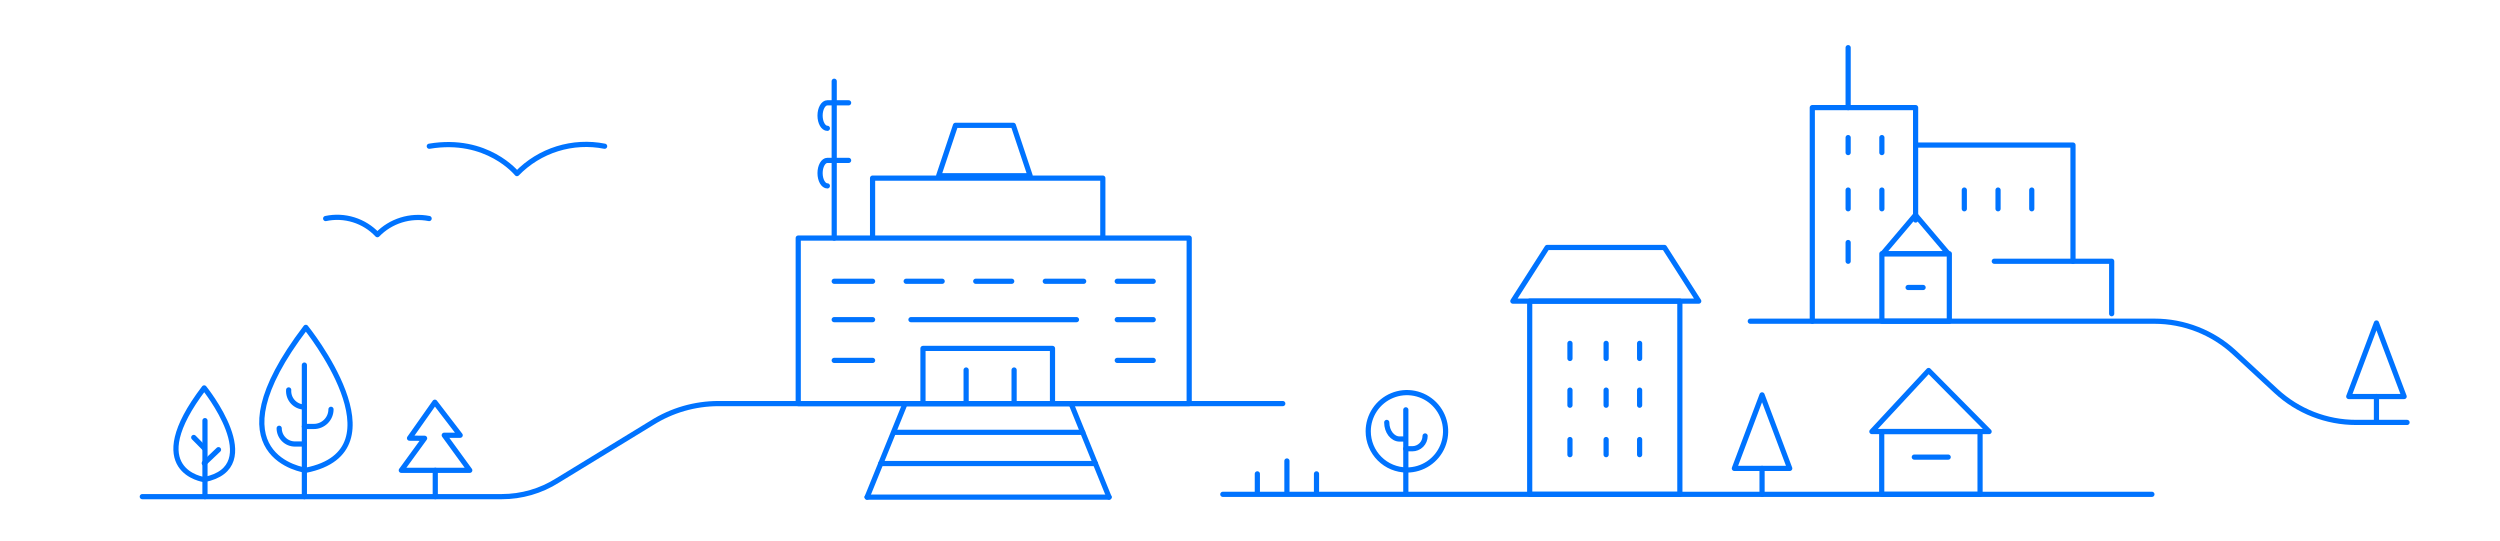 <svg width="481" height="104" viewBox="0 0 481 104" fill="none" xmlns="http://www.w3.org/2000/svg">
<path d="M390.912 40.17V36.565" stroke="#0073FF" stroke-linecap="round" stroke-linejoin="round"/>
<path d="M384.424 40.17V36.565" stroke="#0073FF" stroke-linecap="round" stroke-linejoin="round"/>
<path d="M383.701 50.264H406.286V60.358" stroke="#0073FF" stroke-linecap="round" stroke-linejoin="round"/>
<path d="M355.582 9.168V20.704" stroke="#0073FF" stroke-linecap="round" stroke-linejoin="round"/>
<path d="M367.119 55.311H370.003" stroke="#0073FF" stroke-linecap="round" stroke-linejoin="round"/>
<path d="M368.536 41.368L374.859 48.822H362.213L368.536 41.368Z" stroke="#0073FF" stroke-linecap="round" stroke-linejoin="round"/>
<path d="M377.934 36.565V40.17" stroke="#0073FF" stroke-linecap="round" stroke-linejoin="round"/>
<path d="M362.072 29.355V26.471" stroke="#0073FF" stroke-linecap="round" stroke-linejoin="round"/>
<path d="M355.582 26.471V29.355" stroke="#0073FF" stroke-linecap="round" stroke-linejoin="round"/>
<path d="M362.072 40.17V36.565" stroke="#0073FF" stroke-linecap="round" stroke-linejoin="round"/>
<path d="M355.582 36.565V40.17" stroke="#0073FF" stroke-linecap="round" stroke-linejoin="round"/>
<path d="M355.582 46.659V50.264" stroke="#0073FF" stroke-linecap="round" stroke-linejoin="round"/>
<path d="M375.05 48.822H362.072V61.8H375.05V48.822Z" stroke="#0073FF" stroke-linecap="round" stroke-linejoin="round"/>
<path d="M368.561 27.913H398.843V50.264" stroke="#0073FF" stroke-linecap="round" stroke-linejoin="round"/>
<path d="M348.686 61.8V20.704H368.562V42.333" stroke="#0073FF" stroke-linecap="round" stroke-linejoin="round"/>
<path d="M336.756 61.8H414.517C420.219 61.8 425.711 63.95 429.897 67.821L437.935 75.253C442.121 79.124 447.613 81.274 453.315 81.274H463.115" stroke="#0073FF" stroke-linecap="round" stroke-linejoin="round"/>
<path d="M462.556 76.289L457.229 62.142L451.902 76.289H462.556Z" stroke="#0073FF" stroke-linecap="round" stroke-linejoin="round"/>
<path d="M457.229 76.289V81.274" stroke="#0073FF" stroke-linecap="round" stroke-linejoin="round"/>
<path d="M368.314 87.948H374.83" stroke="#0073FF" stroke-linecap="round" stroke-linejoin="round"/>
<path d="M382.701 83.031H360.152L371.064 71.282L382.701 83.031Z" stroke="#0073FF" stroke-linecap="round" stroke-linejoin="round"/>
<path d="M380.964 83.031H362.043V95.107H380.964V83.031Z" stroke="#0073FF" stroke-linecap="round" stroke-linejoin="round"/>
<path d="M116.328 28.133C113.3 27.535 110.171 27.703 107.225 28.623C104.279 29.543 101.611 31.185 99.462 33.4C99.462 33.4 93.738 26.26 82.596 28.135" stroke="#0073FF" stroke-linecap="round" stroke-linejoin="round"/>
<path d="M62.658 42.046C64.444 41.664 66.298 41.749 68.042 42.294C69.785 42.837 71.359 43.822 72.61 45.152C73.878 43.845 75.453 42.877 77.192 42.334C78.93 41.792 80.776 41.693 82.562 42.046" stroke="#0073FF" stroke-linecap="round" stroke-linejoin="round"/>
<path d="M85.856 90.49H90.382L85.473 83.74H88.537L83.665 77.386L78.792 84.303L81.693 84.327L77.211 90.49H81.372H85.856Z" stroke="#0073FF" stroke-linecap="round" stroke-linejoin="round"/>
<path d="M83.746 90.49V95.553" stroke="#0073FF" stroke-linecap="round" stroke-linejoin="round"/>
<path d="M58.837 62.985C39.785 87.985 58.837 90.479 58.837 90.479C78 86.674 58.837 62.985 58.837 62.985Z" stroke="#0073FF" stroke-linecap="round" stroke-linejoin="round"/>
<path d="M58.562 82.052H60.377C60.81 82.053 61.24 81.968 61.641 81.802C62.042 81.637 62.407 81.394 62.714 81.088C63.021 80.781 63.264 80.417 63.431 80.016C63.597 79.615 63.682 79.186 63.682 78.752" stroke="#0073FF" stroke-linecap="round" stroke-linejoin="round"/>
<path d="M58.562 85.428H56.749C55.945 85.428 55.173 85.109 54.605 84.541C54.036 83.973 53.716 83.202 53.715 82.398" stroke="#0073FF" stroke-linecap="round" stroke-linejoin="round"/>
<path d="M58.561 78.313C58.143 78.307 57.73 78.216 57.348 78.045C56.967 77.874 56.624 77.627 56.341 77.319C56.058 77.01 55.841 76.647 55.704 76.252C55.566 75.857 55.511 75.438 55.541 75.021" stroke="#0073FF" stroke-linecap="round" stroke-linejoin="round"/>
<path d="M58.562 95.553V70.24" stroke="#0073FF" stroke-linecap="round" stroke-linejoin="round"/>
<path d="M39.285 74.635C27.064 90.669 39.285 92.272 39.285 92.272C51.578 89.832 39.285 74.635 39.285 74.635Z" stroke="#0073FF" stroke-linecap="round" stroke-linejoin="round"/>
<path d="M39.435 95.553V87.843V80.927" stroke="#0073FF" stroke-linecap="round" stroke-linejoin="round"/>
<path d="M42.039 86.518L39.303 89.117" stroke="#0073FF" stroke-linecap="round" stroke-linejoin="round"/>
<path d="M37.277 84.167L39.302 86.22" stroke="#0073FF" stroke-linecap="round" stroke-linejoin="round"/>
<path d="M214.959 69.342H221.881M160.502 69.342H167.886M214.959 61.5H221.881M160.5 61.5H167.884M214.957 54.116H221.879M201.112 54.116H208.5M187.733 54.116H194.655M174.349 54.116H181.272M160.504 54.116H167.888M175.27 61.5H207.113M195.113 77.653V71.188M185.883 77.649V71.188M153.58 45.805H228.8V77.649H153.58V45.805ZM177.58 67.038H202.5V77.649H177.58V67.038ZM167.883 34.268H212.183V45.805H167.883V34.268ZM183.84 24.115H194.964L198.2 33.806H180.6L183.84 24.115Z" stroke="#0073FF" stroke-linecap="round" stroke-linejoin="round"/>
<path d="M246.806 77.649H138.247C133.694 77.649 129.234 78.942 125.387 81.378L107.271 92.445C104.065 94.475 100.348 95.553 96.554 95.553H27.379" stroke="#0073FF" stroke-linecap="round" stroke-linejoin="round"/>
<path d="M208.322 83.187H172.039" stroke="#0073FF" stroke-linecap="round" stroke-linejoin="round"/>
<path d="M210.759 89.186H169.457" stroke="#0073FF" stroke-linecap="round" stroke-linejoin="round"/>
<path d="M213.383 95.647H166.834" stroke="#0073FF" stroke-linecap="round" stroke-linejoin="round"/>
<path d="M213.383 95.647L206.074 77.649H174.143L166.834 95.647" stroke="#0073FF" stroke-linecap="round" stroke-linejoin="round"/>
<path d="M160.502 45.805V15.63" stroke="#0073FF" stroke-linecap="round" stroke-linejoin="round"/>
<path d="M163.271 30.859H159.186C158.41 30.859 157.781 31.959 157.781 33.312C157.781 34.665 158.41 35.765 159.186 35.765" stroke="#0073FF" stroke-linecap="round" stroke-linejoin="round"/>
<path d="M163.271 19.783H159.186C158.41 19.783 157.781 20.883 157.781 22.236C157.781 23.589 158.41 24.689 159.186 24.689" stroke="#0073FF" stroke-linecap="round" stroke-linejoin="round"/>
<path d="M414.026 95.107H235.271" stroke="#0073FF" stroke-linecap="round" stroke-linejoin="round"/>
<path d="M315.463 84.566V87.475" stroke="#0073FF" stroke-linecap="round" stroke-linejoin="round"/>
<path d="M309.018 84.566V87.475" stroke="#0073FF" stroke-linecap="round" stroke-linejoin="round"/>
<path d="M302.059 84.566V87.475" stroke="#0073FF" stroke-linecap="round" stroke-linejoin="round"/>
<path d="M315.463 75.056V77.965" stroke="#0073FF" stroke-linecap="round" stroke-linejoin="round"/>
<path d="M309.018 75.056V77.965" stroke="#0073FF" stroke-linecap="round" stroke-linejoin="round"/>
<path d="M302.059 75.056V77.965" stroke="#0073FF" stroke-linecap="round" stroke-linejoin="round"/>
<path d="M315.463 66.062V68.971" stroke="#0073FF" stroke-linecap="round" stroke-linejoin="round"/>
<path d="M309.018 66.062V68.971" stroke="#0073FF" stroke-linecap="round" stroke-linejoin="round"/>
<path d="M302.059 66.062V68.971" stroke="#0073FF" stroke-linecap="round" stroke-linejoin="round"/>
<path d="M323.205 57.937H294.314V95.107H323.205V57.937Z" stroke="#0073FF" stroke-linecap="round" stroke-linejoin="round"/>
<path d="M297.674 47.612H320.234L326.835 57.937H291.074L297.674 47.612Z" stroke="#0073FF" stroke-linecap="round" stroke-linejoin="round"/>
<path d="M333.691 90.122L339.018 75.975L344.344 90.122H333.691Z" stroke="#0073FF" stroke-linecap="round" stroke-linejoin="round"/>
<path d="M339.02 90.122V95.107" stroke="#0073FF" stroke-linecap="round" stroke-linejoin="round"/>
<path d="M253.295 91.171V94.853" stroke="#0073FF" stroke-linecap="round" stroke-linejoin="round"/>
<path d="M247.604 88.69V94.853" stroke="#0073FF" stroke-linecap="round" stroke-linejoin="round"/>
<path d="M241.914 91.171V94.853" stroke="#0073FF" stroke-linecap="round" stroke-linejoin="round"/>
<path d="M263.246 82.982C263.246 81.509 263.682 80.07 264.5 78.845C265.318 77.621 266.481 76.666 267.842 76.103C269.202 75.539 270.699 75.392 272.143 75.679C273.588 75.966 274.914 76.675 275.956 77.716C276.997 78.758 277.706 80.084 277.993 81.529C278.28 82.973 278.133 84.47 277.569 85.83C277.006 87.191 276.051 88.354 274.827 89.172C273.602 89.99 272.163 90.426 270.69 90.426C268.716 90.425 266.823 89.641 265.427 88.245C264.031 86.849 263.247 84.956 263.246 82.982Z" stroke="#0073FF" stroke-linecap="round" stroke-linejoin="round"/>
<path d="M270.009 84.469H269.3C267.926 84.469 266.811 83.04 266.811 81.274" stroke="#0073FF" stroke-linecap="round" stroke-linejoin="round"/>
<path d="M270.479 86.342H271.721C272.045 86.342 272.365 86.278 272.665 86.154C272.964 86.031 273.236 85.849 273.466 85.62C273.695 85.391 273.877 85.119 274.001 84.819C274.125 84.52 274.189 84.199 274.189 83.875" stroke="#0073FF" stroke-linecap="round" stroke-linejoin="round"/>
<path d="M270.479 94.77V78.851" stroke="#0073FF" stroke-linecap="round" stroke-linejoin="round"/>
</svg>
